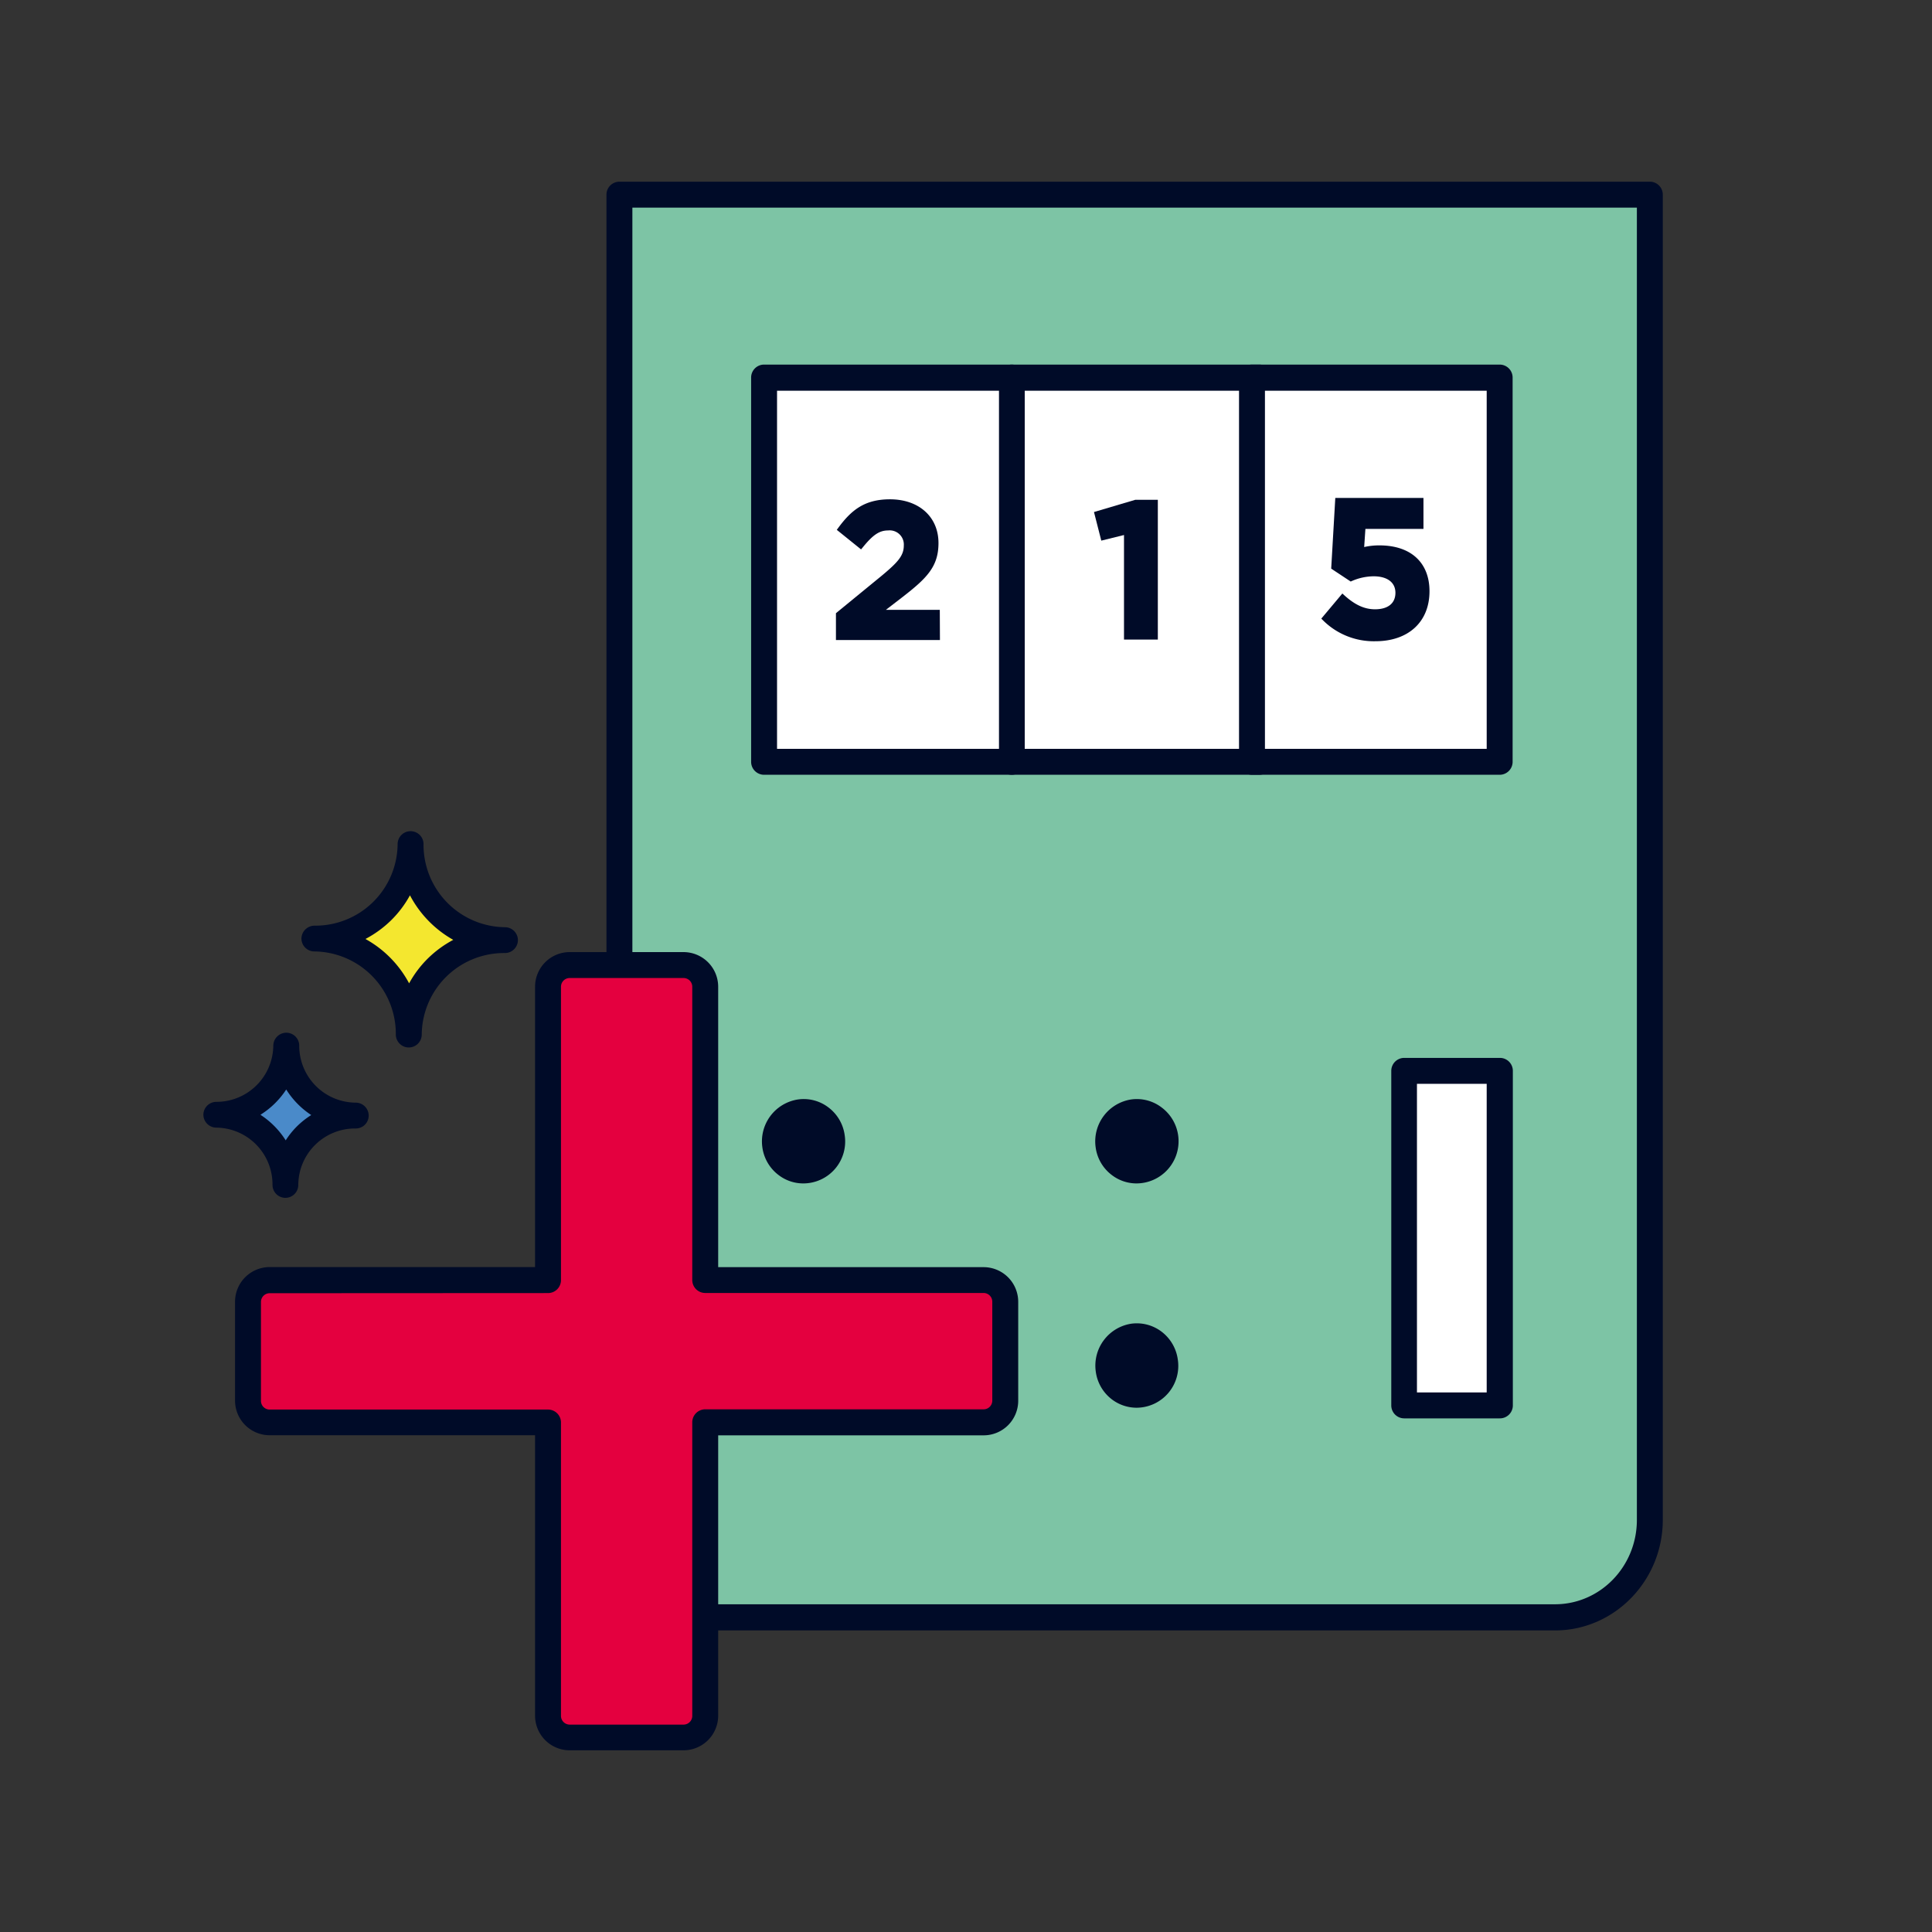 <?xml version="1.0" encoding="UTF-8"?> <svg xmlns="http://www.w3.org/2000/svg" id="Livello_1" data-name="Livello 1" viewBox="0 0 410 410"><rect x="0" y="0" width="410" height="410" fill="#333333" stroke="none"/><defs><style>.cls-1{fill:#4a8ac9;}.cls-2{fill:#f4e72f;}.cls-3{fill:#7dc4a5;}.cls-4{fill:#000b28;}.cls-5{fill:#fff;}.cls-6{fill:#e4003f;}</style></defs><path class="cls-1" d="M60.18,223.3A12.8,12.8,0,0,1,47.5,236.22,12.8,12.8,0,0,1,60.42,248.9,12.8,12.8,0,0,1,73.1,236,12.8,12.8,0,0,1,60.18,223.3Z"></path><path class="cls-2" d="M87.14,183.28a16.73,16.73,0,0,1-16.58,16.89,16.75,16.75,0,0,1,16.89,16.58A16.74,16.74,0,0,1,104,199.86,16.74,16.74,0,0,1,87.14,183.28Z"></path><path class="cls-3" d="M350.12,41.31H131.45V322.54c0,11.41,9,20.66,20.11,20.66H330c11.11,0,20.12-9.25,20.12-20.66Z"></path><path class="cls-4" d="M330,346H151.56c-12.61,0-22.86-10.5-22.86-23.41V41.31a2.75,2.75,0,0,1,2.75-2.75H350.12a2.71,2.71,0,0,1,1.94.8,2.76,2.76,0,0,1,.81,2V322.54C352.87,335.45,342.61,346,330,346ZM134.2,44.06V322.54c0,9.88,7.79,17.91,17.36,17.91H330c9.58,0,17.37-8,17.37-17.91V44.06Z"></path><path class="cls-4" d="M249.49,241a8.47,8.47,0,0,1-7.1,9.56,8.32,8.32,0,0,1-9.39-7.18,8.47,8.47,0,0,1,7.1-9.56A8.32,8.32,0,0,1,249.49,241Z"></path><path class="cls-4" d="M241.2,251.14a8.61,8.61,0,0,1-5.23-1.76,8.81,8.81,0,0,1-3.46-5.93A9,9,0,0,1,240,233.33a8.65,8.65,0,0,1,6.49,1.67,8.95,8.95,0,0,1-5.32,16.14Zm.09-16.9a7,7,0,0,0-1.12.08,8,8,0,0,0-6.67,9,7.86,7.86,0,0,0,3.07,5.27,7.65,7.65,0,0,0,5.75,1.48,8,8,0,0,0,6.67-9,7.87,7.87,0,0,0-3.08-5.28A7.63,7.63,0,0,0,241.29,234.24Z"></path><path class="cls-4" d="M249.49,288.59a8.47,8.47,0,0,1-7.1,9.56A8.31,8.31,0,0,1,233,291a8.46,8.46,0,0,1,7.1-9.55A8.31,8.31,0,0,1,249.49,288.59Z"></path><path class="cls-4" d="M241.2,298.74A8.67,8.67,0,0,1,236,297a8.85,8.85,0,0,1-3.46-5.94A9,9,0,0,1,240,280.92a8.69,8.69,0,0,1,6.49,1.67,8.93,8.93,0,0,1,3.46,5.94h0a8.88,8.88,0,0,1-8.78,10.21Zm.08-16.91a8.41,8.41,0,0,0-1.11.08,8,8,0,0,0-3.6,14.27,7.69,7.69,0,0,0,5.75,1.48,8,8,0,0,0,6.67-9,7.88,7.88,0,0,0-3.08-5.27A7.65,7.65,0,0,0,241.28,281.83Z"></path><path class="cls-4" d="M178.76,241a8.47,8.47,0,0,1-7.1,9.56,8.33,8.33,0,0,1-9.39-7.18,8.47,8.47,0,0,1,7.1-9.56A8.32,8.32,0,0,1,178.76,241Z"></path><path class="cls-4" d="M170.47,251.14a8.6,8.6,0,0,1-5.22-1.76,8.86,8.86,0,0,1-3.47-5.93,9,9,0,0,1,7.52-10.12,8.63,8.63,0,0,1,6.49,1.67,8.86,8.86,0,0,1,3.47,5.93h0a8.89,8.89,0,0,1-8.79,10.21Zm.09-16.9a7.12,7.12,0,0,0-1.12.08,8,8,0,0,0-6.67,9,7.83,7.83,0,0,0,3.08,5.27,7.63,7.63,0,0,0,5.74,1.48,8,8,0,0,0,3.6-14.27A7.68,7.68,0,0,0,170.56,234.24Z"></path><path class="cls-4" d="M178.76,288.59a8.47,8.47,0,0,1-7.1,9.56,8.31,8.31,0,0,1-9.39-7.18,8.46,8.46,0,0,1,7.1-9.55A8.31,8.31,0,0,1,178.76,288.59Z"></path><path class="cls-4" d="M170.47,298.74a8.67,8.67,0,0,1-5.22-1.76,9,9,0,0,1,4.05-16.06,8.68,8.68,0,0,1,6.49,1.67,8.9,8.9,0,0,1,3.47,5.94h0a8.89,8.89,0,0,1-8.79,10.21Zm.09-16.91a8.56,8.56,0,0,0-1.12.08,8,8,0,0,0-6.67,9,7.88,7.88,0,0,0,3.08,5.27,7.67,7.67,0,0,0,5.74,1.48,8,8,0,0,0,3.6-14.27A7.69,7.69,0,0,0,170.56,281.83Z"></path><rect class="cls-5" x="214.71" y="80.12" width="52.56" height="81.56"></rect><path class="cls-4" d="M267.27,164.42H214.71a2.75,2.75,0,0,1-2.75-2.75V80.12a2.75,2.75,0,0,1,2.75-2.75h52.56A2.75,2.75,0,0,1,270,80.12v81.55A2.75,2.75,0,0,1,267.27,164.42Zm-49.81-5.5h47.06v-76H217.46Z"></path><rect class="cls-5" x="265.69" y="80.12" width="52.56" height="81.56"></rect><path class="cls-4" d="M318.25,164.42H265.69a2.75,2.75,0,0,1-2.75-2.75V80.12a2.75,2.75,0,0,1,2.75-2.75h52.56A2.75,2.75,0,0,1,321,80.12v81.55A2.75,2.75,0,0,1,318.25,164.42Zm-49.81-5.5H315.5v-76H268.44Z"></path><rect class="cls-5" x="162.15" y="80.12" width="52.56" height="81.56"></rect><path class="cls-4" d="M214.71,164.42H162.15a2.75,2.75,0,0,1-2.75-2.75V80.12a2.75,2.75,0,0,1,2.75-2.75h52.56a2.75,2.75,0,0,1,2.75,2.75v81.55A2.75,2.75,0,0,1,214.71,164.42Zm-49.81-5.5H212v-76H164.9Z"></path><rect class="cls-5" x="297.95" y="227.29" width="20.3" height="70.94"></rect><path class="cls-4" d="M318.25,301H298a2.75,2.75,0,0,1-2.75-2.75v-71a2.75,2.75,0,0,1,2.75-2.75h20.3a2.75,2.75,0,0,1,2.75,2.75v71A2.75,2.75,0,0,1,318.25,301Zm-17.55-5.5h14.8V230H300.7Z"></path><path class="cls-4" d="M281.08,131.25l3.84-4.58c2.18,2,4.33,3.13,6.88,3.13,3,0,4.83-1.44,4.83-4v-.08c0-2.47-2.1-3.92-5.11-3.92a12.53,12.53,0,0,0-4.83,1.07L283,120.44l.82-14.23h17.74v5.57H289.29l-.33,5a14,14,0,0,1,3.79-.49c5.61,0,10.11,2.72,10.11,9.23v.09c0,6.1-4.33,10-11,10A14.87,14.87,0,0,1,281.08,131.25Z"></path><path class="cls-4" d="M291.89,136.08a15.27,15.27,0,0,1-11.16-4.47l-.33-.33,4.47-5.33.38.35c2.3,2.08,4.32,3,6.55,3,2.75,0,4.33-1.27,4.33-3.5s-1.77-3.5-4.62-3.5a11.79,11.79,0,0,0-4.62,1l-.25.11-4.14-2.74.87-15h18.71v6.57H289.76l-.26,3.85a14.06,14.06,0,0,1,3.25-.35c6.64,0,10.61,3.64,10.61,9.73C303.36,132,298.85,136.08,291.89,136.08Zm-10.12-4.88a14.25,14.25,0,0,0,10.12,3.88c6.36,0,10.47-3.72,10.47-9.48,0-8-6.72-8.82-9.61-8.82a13.28,13.28,0,0,0-3.67.48l-.67.16.41-6.14h12.26v-4.57H284.32l-.79,13.47,3.21,2.13a12.55,12.55,0,0,1,4.77-1c3.42,0,5.62,1.74,5.62,4.42,0,2.86-2,4.58-5.33,4.58-2.37,0-4.49-.9-6.83-2.92Z"></path><path class="cls-6" d="M213.33,276.26v21a4.59,4.59,0,0,1-4.59,4.59H149.66v62.26a4.59,4.59,0,0,1-4.6,4.6H120.89a4.59,4.59,0,0,1-4.59-4.6V301.83H57.23a4.59,4.59,0,0,1-4.6-4.59v-21a4.59,4.59,0,0,1,4.6-4.6H116.3V209.4a4.6,4.6,0,0,1,4.59-4.6h24.17a4.6,4.6,0,0,1,4.6,4.6v62.26h59.08A4.6,4.6,0,0,1,213.33,276.26Z"></path><path class="cls-4" d="M145.06,371.44H120.89a7.35,7.35,0,0,1-7.34-7.35V304.58H57.23a7.35,7.35,0,0,1-7.35-7.34v-21a7.36,7.36,0,0,1,7.35-7.35h56.32V209.4a7.35,7.35,0,0,1,7.34-7.35h24.17a7.36,7.36,0,0,1,7.35,7.35v59.51h56.33a7.35,7.35,0,0,1,7.34,7.35v21a7.34,7.34,0,0,1-7.34,7.34H152.41v59.51A7.36,7.36,0,0,1,145.06,371.44Zm-87.83-97a1.85,1.85,0,0,0-1.85,1.85v21a1.84,1.84,0,0,0,1.85,1.84H116.3a2.75,2.75,0,0,1,2.75,2.75v62.26a1.85,1.85,0,0,0,1.84,1.85h24.17a1.85,1.85,0,0,0,1.85-1.85V301.83a2.75,2.75,0,0,1,2.75-2.75h59.08a1.84,1.84,0,0,0,1.84-1.84v-21a1.85,1.85,0,0,0-1.84-1.85H149.66a2.75,2.75,0,0,1-2.75-2.75V209.4a1.85,1.85,0,0,0-1.85-1.85H120.89a1.85,1.85,0,0,0-1.84,1.85v62.26a2.75,2.75,0,0,1-2.75,2.75Z"></path><path class="cls-4" d="M177.9,130.37l9.47-7.77c3.54-2.93,4.93-4.47,4.93-6.83a3.5,3.5,0,0,0-3.83-3.7c-2.19,0-3.7,1.22-5.81,3.82l-4.4-3.54c2.81-3.82,5.54-5.89,10.62-5.89,5.9,0,9.8,3.45,9.8,8.78v.08c0,4.76-2.44,7.12-7.48,11l-4.64,3.58H199v5.41H177.9Z"></path><path class="cls-4" d="M199.47,135.83H177.4v-5.7l9.66-7.91c3.49-2.9,4.74-4.3,4.74-6.45a3,3,0,0,0-3.33-3.2c-1.85,0-3.22.92-5.42,3.64l-.32.38-5.15-4.15.28-.38c2.77-3.77,5.58-6.1,11-6.1,6.16,0,10.3,3.73,10.3,9.28,0,5-2.46,7.46-7.68,11.5L188,129.42h11.44Zm-21.07-1h20.07v-4.41H185.1l5.79-4.47c5.07-3.92,7.29-6.11,7.29-10.63,0-5.11-3.65-8.36-9.3-8.36-4.86,0-7.38,1.94-9.93,5.31l3.64,2.92c1.92-2.3,3.54-3.62,5.88-3.62a4,4,0,0,1,4.33,4.2c0,2.58-1.51,4.24-5.11,7.22l-9.29,7.62Z"></path><path class="cls-4" d="M239,112.9l-5,1.22-1.3-5.12,8.17-2.44h4.27v28.67H239Z"></path><path class="cls-4" d="M245.71,135.73h-7.18V113.54l-4.82,1.19-1.55-6.07,8.78-2.6h4.77Zm-6.18-1h5.18V107.06H241l-7.64,2.28,1.06,4.18,5.1-1.26Z"></path><path class="cls-4" d="M60.55,254.2h0a2.74,2.74,0,0,1-2.72-2.74v0a12.06,12.06,0,0,0-11.94-12.16,2.76,2.76,0,0,1-2.73-2.75v0a2.76,2.76,0,0,1,2.75-2.72H46a12.07,12.07,0,0,0,12-11.94,2.77,2.77,0,0,1,2.78-2.73,2.74,2.74,0,0,1,2.72,2.75v0A12.07,12.07,0,0,0,75.51,234a2.75,2.75,0,0,1,2.73,2.75v0a2.73,2.73,0,0,1-2.78,2.73A12.05,12.05,0,0,0,63.3,251.48,2.74,2.74,0,0,1,60.55,254.2Zm-5.23-17.59A17.79,17.79,0,0,1,60.63,242a17.43,17.43,0,0,1,2.42-3,17.76,17.76,0,0,1,3-2.37,17.83,17.83,0,0,1-5.31-5.42,17.67,17.67,0,0,1-5.42,5.33Z"></path><path class="cls-4" d="M86.72,222.29h0A2.76,2.76,0,0,1,84,219.54v0a17.49,17.49,0,0,0-17.3-17.63,2.75,2.75,0,0,1-2.73-2.74v0a2.79,2.79,0,0,1,2.78-2.73,17.46,17.46,0,0,0,17.63-17.3,2.75,2.75,0,0,1,5.5,0v0a17.49,17.49,0,0,0,17.3,17.63,2.75,2.75,0,0,1,2.73,2.75v0a2.76,2.76,0,0,1-2.75,2.73h-.19a17.46,17.46,0,0,0-17.47,17.3A2.75,2.75,0,0,1,86.72,222.29Zm-9.12-23a23.22,23.22,0,0,1,9.22,9.39,22.8,22.8,0,0,1,4-5.3,23.23,23.23,0,0,1,5.37-3.93A23.22,23.22,0,0,1,87,190a22.8,22.8,0,0,1-4,5.3A23.23,23.23,0,0,1,77.6,199.24Z"></path></svg> 
